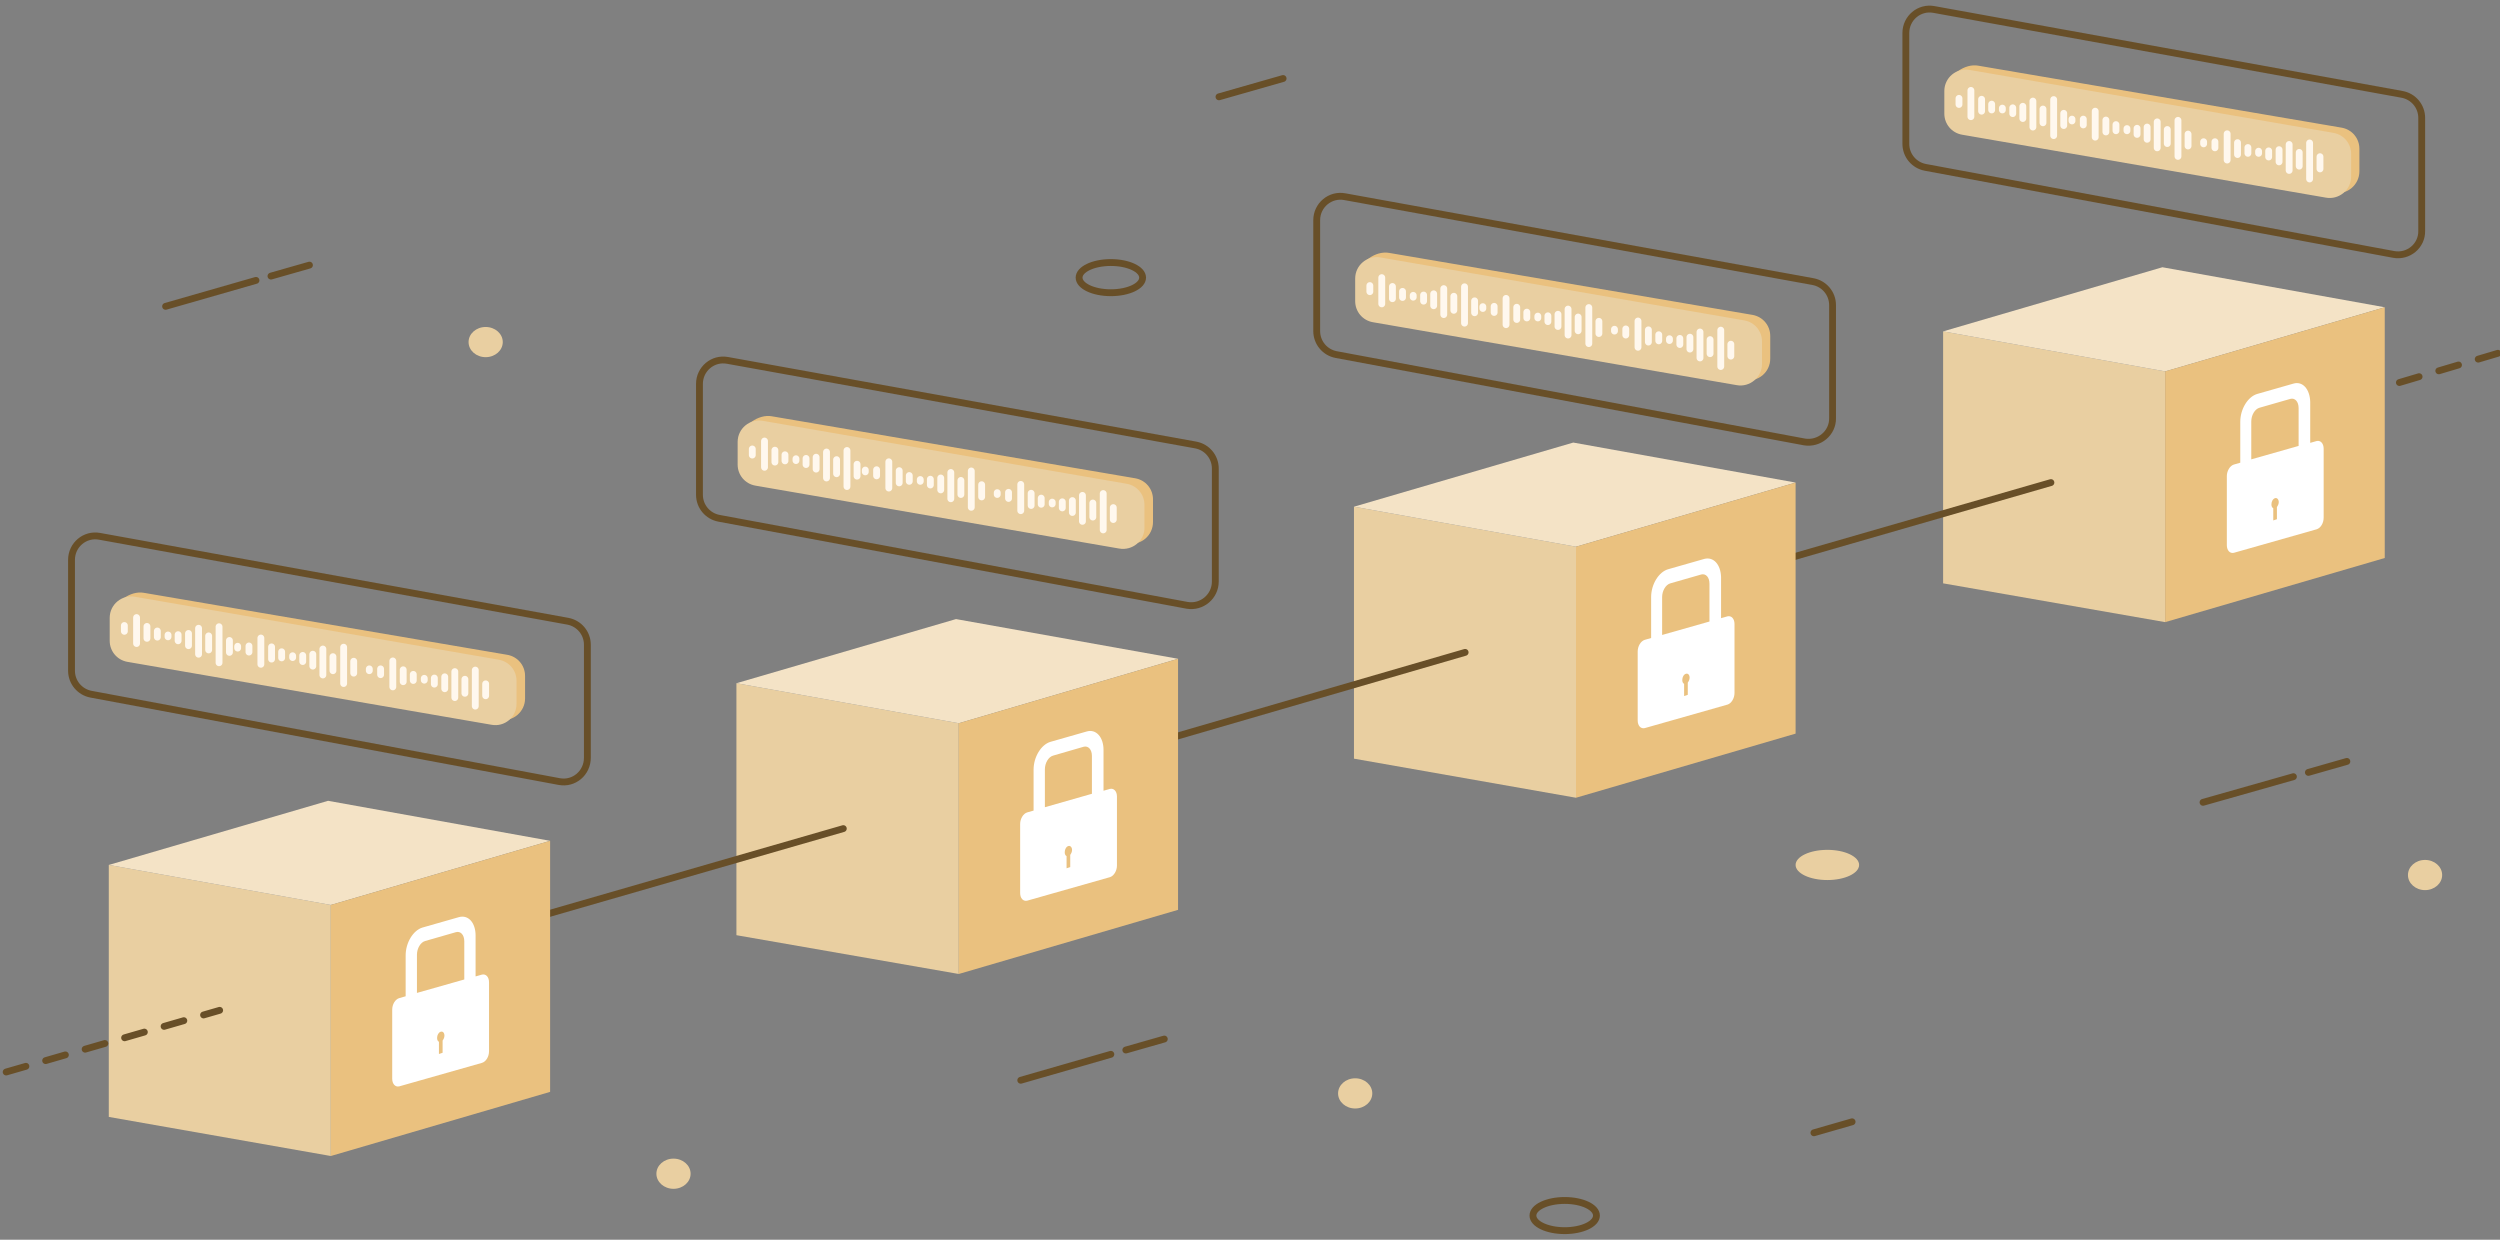 <?xml version="1.0" encoding="UTF-8"?>
<svg width="365px" height="181px" viewBox="0 0 365 181" version="1.1" xmlns="http://www.w3.org/2000/svg" xmlns:xlink="http://www.w3.org/1999/xlink">
    <rect x="0" y="0" width="365" height="181" fill="#808080" stroke="none"/>
    <title>7</title>
    <g id="Page-1" stroke="none" stroke-width="1" fill="none" fill-rule="evenodd">
        <g id="Roadmap" transform="translate(-1089, -578)">
            <g id="7" transform="translate(1088, 579)">
                <g id="Group" transform="translate(1.677, 37.929)">
                    <line x1="338.131" y1="20.333" x2="364.127" y2="12.619" id="Path" stroke="#684F28" stroke-linecap="round" stroke-linejoin="round" stroke-dasharray="3,3"></line>
                    <g id="Path" transform="translate(282.705, 0)" fill-rule="nonzero">
                        <polygon fill="#E9CFA1" points="32.73 51.903 0.312 46.24 0.312 9.453 32.73 15.295"></polygon>
                        <polygon fill="#F4E3C6" points="64.79 5.931 32.328 0.089 0.312 9.453 32.73 15.295"></polygon>
                        <polygon fill="#EAC17F" points="32.73 51.903 64.79 42.539 64.79 5.931 32.73 15.295"></polygon>
                    </g>
                    <line x1="247.612" y1="46.285" x2="298.757" y2="31.526" id="Path" stroke="#684F28" stroke-linecap="round" stroke-linejoin="round"></line>
                    <g id="Path" transform="translate(196.645, 25.417)" fill-rule="nonzero">
                        <polygon fill="#E9CFA1" points="32.774 52.126 0.357 46.419 0.357 9.632 32.774 15.473"></polygon>
                        <polygon fill="#F4E3C6" points="64.835 6.109 32.373 0.268 0.357 9.632 32.774 15.473"></polygon>
                        <polygon fill="#EAC17F" points="32.774 52.126 64.835 42.762 64.835 6.109 32.774 15.473"></polygon>
                    </g>
                    <line x1="158.029" y1="72.371" x2="213.232" y2="56.318" id="Path" stroke="#684F28" stroke-linecap="round" stroke-linejoin="round"></line>
                    <g id="Path" transform="translate(106.572, 51.279)" fill-rule="nonzero">
                        <polygon fill="#E9CFA1" points="32.73 51.993 0.268 46.33 0.268 9.542 32.73 15.384"></polygon>
                        <polygon fill="#F4E3C6" points="64.746 5.975 32.328 0.178 0.268 9.542 32.73 15.384"></polygon>
                        <polygon fill="#EAC17F" points="32.73 51.993 64.746 42.629 64.746 5.975 32.73 15.384"></polygon>
                    </g>
                    <line x1="72.861" y1="96.36" x2="122.446" y2="82.047" id="Path" stroke="#684F28" stroke-linecap="round" stroke-linejoin="round"></line>
                    <g id="Path" transform="translate(15.161, 77.588)" fill-rule="nonzero">
                        <polygon fill="#E9CFA1" points="32.462 52.26 0.045 46.553 0.045 9.765 32.462 15.607"></polygon>
                        <polygon fill="#F4E3C6" points="64.478 6.243 32.061 0.401 0.045 9.765 32.462 15.607"></polygon>
                        <polygon fill="#EAC17F" points="32.462 52.26 64.478 42.896 64.478 6.243 32.462 15.607"></polygon>
                    </g>
                    <line x1="0.223" y1="117.585" x2="31.392" y2="108.578" id="Path" stroke="#684F28" stroke-linecap="round" stroke-linejoin="round" stroke-dasharray="3,3"></line>
                    <path d="M155.042,87.844 L155.042,86.06 C154.863,85.971 154.774,85.792 154.774,85.48 C154.774,85.079 154.997,84.678 155.309,84.588 C155.577,84.499 155.844,84.767 155.844,85.168 C155.844,85.436 155.71,85.703 155.577,85.882 L155.577,87.665 L155.042,87.844 M151.876,78.925 L151.876,73.396 C151.876,72.46 152.411,71.568 153.08,71.39 L157.539,70.096 C158.208,69.918 158.743,70.498 158.743,71.434 L158.743,76.963 L151.876,78.925 M157.985,67.867 L152.678,69.383 C151.341,69.784 150.226,71.568 150.226,73.441 L150.226,79.416 L149.289,79.683 C148.71,79.862 148.264,80.62 148.264,81.378 L148.264,91.455 C148.264,92.213 148.71,92.704 149.289,92.57 L161.373,89.137 C161.953,88.958 162.399,88.2 162.399,87.442 L162.399,77.365 C162.399,76.607 161.953,76.116 161.373,76.25 L160.437,76.518 L160.437,70.542 C160.437,68.67 159.322,67.466 157.985,67.867" id="Shape" fill="#FFFFFF" fill-rule="nonzero"></path>
                    <path d="M63.408,114.955 L63.408,113.171 C63.23,113.082 63.14,112.903 63.14,112.591 C63.14,112.19 63.363,111.789 63.675,111.7 C63.988,111.61 64.211,111.878 64.211,112.279 C64.211,112.547 64.077,112.814 63.943,112.993 L63.943,114.776 L63.408,114.955 M60.197,106.037 L60.197,100.463 C60.197,99.526 60.732,98.634 61.401,98.456 L65.905,97.163 C66.574,96.985 67.109,97.564 67.109,98.501 L67.109,104.075 L60.197,106.037 M66.306,94.978 L61,96.494 C59.662,96.895 58.548,98.679 58.548,100.552 L58.548,106.527 L57.611,106.795 C57.031,106.973 56.586,107.686 56.586,108.489 L56.586,118.566 C56.586,119.325 57.031,119.815 57.611,119.681 L69.695,116.248 C70.275,116.069 70.721,115.356 70.721,114.553 L70.721,104.476 C70.721,103.718 70.275,103.227 69.695,103.361 L68.759,103.629 L68.759,97.653 C68.759,95.781 67.689,94.577 66.306,94.978" id="Shape" fill="#FFFFFF" fill-rule="nonzero"></path>
                    <path d="M245.204,62.694 L245.204,60.911 C245.026,60.822 244.936,60.643 244.936,60.331 C244.936,59.93 245.159,59.528 245.471,59.439 C245.784,59.35 246.007,59.618 246.007,60.019 C246.007,60.287 245.873,60.554 245.739,60.732 L245.739,62.516 L245.204,62.694 M241.993,53.776 L241.993,48.247 C241.993,47.311 242.528,46.419 243.197,46.24 L247.701,44.947 C248.37,44.769 248.905,45.349 248.905,46.285 L248.905,51.814 L241.993,53.776 M248.147,42.673 L242.841,44.189 C241.503,44.591 240.388,46.374 240.388,48.247 L240.388,54.222 L239.452,54.49 C238.872,54.668 238.426,55.426 238.426,56.184 L238.426,66.262 C238.426,67.02 238.872,67.51 239.452,67.376 L251.536,63.943 C252.115,63.765 252.561,63.007 252.561,62.249 L252.561,52.171 C252.561,51.413 252.115,50.923 251.536,51.056 L250.599,51.324 L250.599,45.349 C250.555,43.476 249.485,42.317 248.147,42.673" id="Shape" fill="#FFFFFF" fill-rule="nonzero"></path>
                    <path d="M331.219,37.055 L331.219,35.271 C331.041,35.182 330.952,35.004 330.952,34.692 C330.952,34.29 331.175,33.889 331.487,33.8 C331.754,33.711 332.022,33.978 332.022,34.379 C332.022,34.647 331.888,34.914 331.754,35.093 L331.754,36.876 L331.219,37.055 M328.009,28.137 L328.009,22.607 C328.009,21.671 328.544,20.779 329.213,20.601 L333.716,19.308 C334.385,19.129 334.92,19.709 334.92,20.645 L334.92,26.175 L328.009,28.137 M334.162,17.078 L328.856,18.594 C327.518,18.996 326.403,20.779 326.403,22.652 L326.403,28.627 L325.467,28.895 C324.887,29.073 324.441,29.831 324.441,30.589 L324.441,40.667 C324.441,41.425 324.887,41.915 325.467,41.781 L337.551,38.348 C338.131,38.17 338.577,37.456 338.577,36.654 L338.577,26.576 C338.577,25.818 338.131,25.327 337.551,25.461 L336.615,25.729 L336.615,19.754 C336.57,17.881 335.5,16.677 334.162,17.078" id="Shape" fill="#FFFFFF" fill-rule="nonzero"></path>
                </g>
                <g id="Group" transform="translate(279.031, 0.027)">
                    <path d="M62.739,27.111 L8.963,18.238 C7.447,17.97 6.376,16.677 6.376,15.161 L6.376,11.861 C6.376,9.899 8.874,8.205 10.791,8.561 L63.854,17.613 C65.37,17.881 66.44,19.174 66.44,20.69 L66.44,23.99 C66.44,25.952 64.656,27.468 62.739,27.111 Z" id="Path" fill="#EAC17F" fill-rule="nonzero"></path>
                    <path d="M61.535,27.825 L8.428,18.639 C6.912,18.371 5.841,17.078 5.841,15.562 L5.841,12.262 C5.841,10.3 7.625,8.829 9.542,9.186 L62.65,18.371 C64.166,18.639 65.236,19.932 65.236,21.448 L65.236,24.748 C65.236,26.71 63.452,28.181 61.535,27.825 Z" id="Path" fill="#E9CFA1" fill-rule="nonzero"></path>
                    <path d="M71.434,36.118 L3.077,23.41 C1.427,23.098 0.223,21.671 0.223,19.977 L0.223,3.79 C0.223,1.605 2.185,-0.045 4.325,0.357 L72.683,12.753 C74.333,13.065 75.538,14.492 75.538,16.186 L75.538,32.685 C75.581,34.87 73.575,36.52 71.434,36.118 Z" id="Path" stroke="#684F28" stroke-linecap="round" stroke-linejoin="round"></path>
                    <g id="audio_wave_on_right" stroke-linecap="round" stroke-linejoin="round" transform="translate(21.875, 15.161)" stroke="#FFF8EE">
                        <g id="Group">
                            <line x1="4.255" y1="2.051" x2="4.255" y2="1.204" id="Path"></line>
                            <line x1="5.994" y1="3.835" x2="5.994" y2="0.045" id="Path"></line>
                            <line x1="9.026" y1="2.898" x2="9.026" y2="2.007" id="Path"></line>
                            <line x1="2.605" y1="1.471" x2="2.605" y2="1.204" id="Path"></line>
                            <line x1="7.554" y1="1.338" x2="7.554" y2="3.077" id="Path"></line>
                            <line x1="10.631" y1="2.898" x2="10.631" y2="2.586" id="Path"></line>
                            <line x1="19.549" y1="3.389" x2="19.549" y2="5.128" id="Path"></line>
                            <line x1="18.078" y1="1.382" x2="18.078" y2="6.644" id="Path"></line>
                            <line x1="16.517" y1="2.72" x2="16.517" y2="4.771" id="Path"></line>
                            <line x1="15.046" y1="1.605" x2="15.046" y2="5.395" id="Path"></line>
                            <line x1="13.574" y1="2.363" x2="13.574" y2="4.147" id="Path"></line>
                            <line x1="12.103" y1="2.542" x2="12.103" y2="3.433" id="Path"></line>
                        </g>
                    </g>
                    <g id="audio_wave_on_right_2_" stroke-linecap="round" stroke-linejoin="round" transform="translate(5.377, 12.039)" stroke="#FFF8EE">
                        <g id="Group">
                            <line x1="2.605" y1="2.185" x2="2.605" y2="1.293" id="Path"></line>
                            <line x1="4.344" y1="3.969" x2="4.344" y2="0.134" id="Path"></line>
                            <line x1="7.376" y1="2.988" x2="7.376" y2="2.14" id="Path"></line>
                            <line x1="5.905" y1="1.427" x2="5.905" y2="3.166" id="Path"></line>
                            <line x1="8.937" y1="2.988" x2="8.937" y2="2.72" id="Path"></line>
                            <line x1="17.899" y1="3.478" x2="17.899" y2="5.262" id="Path"></line>
                            <line x1="16.428" y1="1.471" x2="16.428" y2="6.733" id="Path"></line>
                            <line x1="14.867" y1="2.854" x2="14.867" y2="4.86" id="Path"></line>
                            <line x1="13.396" y1="1.694" x2="13.396" y2="5.485" id="Path"></line>
                            <line x1="11.924" y1="2.452" x2="11.924" y2="4.236" id="Path"></line>
                            <line x1="10.453" y1="2.675" x2="10.453" y2="3.523" id="Path"></line>
                        </g>
                    </g>
                    <g id="audio_wave_on_right_1_" stroke-linecap="round" stroke-linejoin="round" transform="translate(41.049, 18.282)" stroke="#FFF8EE">
                        <g id="Group">
                            <line x1="4.299" y1="2.274" x2="4.299" y2="1.382" id="Path"></line>
                            <line x1="6.083" y1="4.058" x2="6.083" y2="0.223" id="Path"></line>
                            <line x1="9.115" y1="3.077" x2="9.115" y2="2.23" id="Path"></line>
                            <line x1="2.649" y1="1.694" x2="2.649" y2="1.382" id="Path"></line>
                            <line x1="7.599" y1="1.516" x2="7.599" y2="3.255" id="Path"></line>
                            <line x1="10.676" y1="3.077" x2="10.676" y2="2.765" id="Path"></line>
                            <line x1="19.639" y1="3.567" x2="19.639" y2="5.351" id="Path"></line>
                            <line x1="18.122" y1="1.561" x2="18.122" y2="6.822" id="Path"></line>
                            <line x1="16.606" y1="2.943" x2="16.606" y2="4.95" id="Path"></line>
                            <line x1="15.135" y1="1.784" x2="15.135" y2="5.574" id="Path"></line>
                            <line x1="13.663" y1="2.542" x2="13.663" y2="4.325" id="Path"></line>
                            <line x1="12.147" y1="2.72" x2="12.147" y2="3.612" id="Path"></line>
                        </g>
                    </g>
                </g>
                <g id="Group" transform="translate(192.971, 27.227)">
                    <path d="M62.784,27.245 L9.007,18.371 C7.491,18.104 6.421,16.811 6.421,15.295 L6.421,11.995 C6.421,10.033 8.918,8.338 10.836,8.695 L63.898,17.747 C65.414,18.015 66.485,19.308 66.485,20.824 L66.485,24.124 C66.485,26.13 64.701,27.602 62.784,27.245 Z" id="Path" fill="#EAC17F" fill-rule="nonzero"></path>
                    <path d="M61.58,28.003 L8.472,18.817 C6.956,18.55 5.886,17.257 5.886,15.74 L5.886,12.441 C5.886,10.479 7.67,9.007 9.587,9.364 L62.694,18.55 C64.211,18.817 65.281,20.11 65.281,21.626 L65.281,24.926 C65.281,26.844 63.497,28.36 61.58,28.003 Z" id="Path" fill="#E9CFA1" fill-rule="nonzero"></path>
                    <path d="M71.479,36.297 L3.121,23.544 C1.471,23.232 0.268,21.805 0.268,20.11 L0.268,3.924 C0.268,1.739 2.23,0.089 4.37,0.49 L72.727,12.887 C74.377,13.199 75.583,14.626 75.583,16.32 L75.583,32.819 C75.626,35.004 73.619,36.654 71.479,36.297 Z" id="Path" stroke="#684F28" stroke-linecap="round" stroke-linejoin="round"></path>
                    <g id="audio_wave_on_right_5_" stroke-linecap="round" stroke-linejoin="round" transform="translate(21.875, 15.161)" stroke="#FFF8EE">
                        <g id="Group">
                            <line x1="4.299" y1="2.23" x2="4.299" y2="1.338" id="Path"></line>
                            <line x1="6.038" y1="4.013" x2="6.038" y2="0.178" id="Path"></line>
                            <line x1="9.071" y1="3.032" x2="9.071" y2="2.185" id="Path"></line>
                            <line x1="2.649" y1="1.65" x2="2.649" y2="1.382" id="Path"></line>
                            <line x1="7.599" y1="1.471" x2="7.599" y2="3.255" id="Path"></line>
                            <line x1="10.676" y1="3.032" x2="10.676" y2="2.765" id="Path"></line>
                            <line x1="19.594" y1="3.523" x2="19.594" y2="5.306" id="Path"></line>
                            <line x1="18.122" y1="1.516" x2="18.122" y2="6.778" id="Path"></line>
                            <line x1="16.562" y1="2.898" x2="16.562" y2="4.905" id="Path"></line>
                            <line x1="15.09" y1="1.739" x2="15.09" y2="5.529" id="Path"></line>
                            <line x1="13.619" y1="2.497" x2="13.619" y2="4.281" id="Path"></line>
                            <line x1="12.147" y1="2.72" x2="12.147" y2="3.567" id="Path"></line>
                        </g>
                    </g>
                    <g id="audio_wave_on_right_4_" stroke-linecap="round" stroke-linejoin="round" transform="translate(5.377, 12.039)" stroke="#FFF8EE">
                        <g id="Group">
                            <line x1="2.649" y1="2.319" x2="2.649" y2="1.427" id="Path"></line>
                            <line x1="4.389" y1="4.102" x2="4.389" y2="0.268" id="Path"></line>
                            <line x1="7.421" y1="3.166" x2="7.421" y2="2.274" id="Path"></line>
                            <line x1="5.949" y1="1.561" x2="5.949" y2="3.344" id="Path"></line>
                            <line x1="8.981" y1="3.121" x2="8.981" y2="2.854" id="Path"></line>
                            <line x1="17.944" y1="3.656" x2="17.944" y2="5.395" id="Path"></line>
                            <line x1="16.473" y1="1.605" x2="16.473" y2="6.912" id="Path"></line>
                            <line x1="14.912" y1="2.988" x2="14.912" y2="5.039" id="Path"></line>
                            <line x1="13.44" y1="1.873" x2="13.44" y2="5.663" id="Path"></line>
                            <line x1="11.969" y1="2.631" x2="11.969" y2="4.37" id="Path"></line>
                            <line x1="10.497" y1="2.809" x2="10.497" y2="3.701" id="Path"></line>
                        </g>
                    </g>
                    <g id="audio_wave_on_right_3_" stroke-linecap="round" stroke-linejoin="round" transform="translate(41.049, 18.282)" stroke="#FFF8EE">
                        <g id="Group">
                            <line x1="4.344" y1="2.408" x2="4.344" y2="1.516" id="Path"></line>
                            <line x1="6.128" y1="4.192" x2="6.128" y2="0.357" id="Path"></line>
                            <line x1="9.16" y1="3.255" x2="9.16" y2="2.363" id="Path"></line>
                            <line x1="2.694" y1="1.828" x2="2.694" y2="1.561" id="Path"></line>
                            <line x1="7.644" y1="1.65" x2="7.644" y2="3.433" id="Path"></line>
                            <line x1="10.72" y1="3.211" x2="10.72" y2="2.943" id="Path"></line>
                            <line x1="19.683" y1="3.746" x2="19.683" y2="5.485" id="Path"></line>
                            <line x1="18.212" y1="1.694" x2="18.212" y2="7.001" id="Path"></line>
                            <line x1="16.651" y1="3.077" x2="16.651" y2="5.128" id="Path"></line>
                            <line x1="15.179" y1="1.962" x2="15.179" y2="5.752" id="Path"></line>
                            <line x1="13.708" y1="2.72" x2="13.708" y2="4.459" id="Path"></line>
                            <line x1="12.236" y1="2.898" x2="12.236" y2="3.79" id="Path"></line>
                        </g>
                    </g>
                </g>
                <g id="Group" transform="translate(102.898, 51.306)">
                    <path d="M62.739,27.022 L8.963,18.148 C7.447,17.881 6.376,16.588 6.376,15.072 L6.376,11.772 C6.376,9.81 8.874,8.115 10.791,8.472 L63.854,17.524 C65.37,17.792 66.44,19.085 66.44,20.601 L66.44,23.901 C66.44,25.907 64.656,27.379 62.739,27.022 Z" id="Path" fill="#EAC17F" fill-rule="nonzero"></path>
                    <path d="M61.49,27.78 L8.383,18.594 C6.867,18.327 5.797,17.034 5.797,15.518 L5.797,12.218 C5.797,10.256 7.58,8.784 9.498,9.141 L62.605,18.327 C64.121,18.594 65.192,19.887 65.192,21.404 L65.192,24.703 C65.236,26.621 63.452,28.137 61.49,27.78 Z" id="Path" fill="#E9CFA1" fill-rule="nonzero"></path>
                    <path d="M71.434,36.074 L3.077,23.365 C1.427,23.053 0.223,21.626 0.223,19.932 L0.223,3.746 C0.223,1.561 2.185,-0.089 4.325,0.312 L72.683,12.664 C74.333,12.976 75.537,14.403 75.537,16.097 L75.537,32.596 C75.537,34.781 73.575,36.431 71.434,36.074 Z" id="Path" stroke="#684F28" stroke-linecap="round" stroke-linejoin="round"></path>
                    <g id="audio_wave_on_right_8_" stroke-linecap="round" stroke-linejoin="round" transform="translate(21.875, 14.715)" stroke="#FFF8EE">
                        <g id="Group">
                            <line x1="4.21" y1="2.452" x2="4.21" y2="1.561" id="Path"></line>
                            <line x1="5.994" y1="4.236" x2="5.994" y2="0.401" id="Path"></line>
                            <line x1="8.981" y1="3.255" x2="8.981" y2="2.408" id="Path"></line>
                            <line x1="2.56" y1="1.873" x2="2.56" y2="1.605" id="Path"></line>
                            <line x1="7.51" y1="1.694" x2="7.51" y2="3.478" id="Path"></line>
                            <line x1="10.587" y1="3.255" x2="10.587" y2="2.988" id="Path"></line>
                            <line x1="19.549" y1="3.746" x2="19.549" y2="5.529" id="Path"></line>
                            <line x1="18.033" y1="1.739" x2="18.033" y2="7.045" id="Path"></line>
                            <line x1="16.517" y1="3.121" x2="16.517" y2="5.173" id="Path"></line>
                            <line x1="15.046" y1="1.962" x2="15.046" y2="5.797" id="Path"></line>
                            <line x1="13.574" y1="2.765" x2="13.574" y2="4.504" id="Path"></line>
                            <line x1="12.058" y1="2.943" x2="12.058" y2="3.79" id="Path"></line>
                        </g>
                    </g>
                    <g id="audio_wave_on_right_7_" stroke-linecap="round" stroke-linejoin="round" transform="translate(5.377, 12.039)" stroke="#FFF8EE">
                        <g id="Group">
                            <line x1="2.56" y1="2.096" x2="2.56" y2="1.204" id="Path"></line>
                            <line x1="4.344" y1="3.879" x2="4.344" y2="0.045" id="Path"></line>
                            <line x1="7.332" y1="2.943" x2="7.332" y2="2.051" id="Path"></line>
                            <line x1="5.86" y1="1.382" x2="5.86" y2="3.121" id="Path"></line>
                            <line x1="8.937" y1="2.898" x2="8.937" y2="2.631" id="Path"></line>
                            <line x1="17.855" y1="3.433" x2="17.855" y2="5.173" id="Path"></line>
                            <line x1="16.383" y1="1.427" x2="16.383" y2="6.689" id="Path"></line>
                            <line x1="14.867" y1="2.765" x2="14.867" y2="4.816" id="Path"></line>
                            <line x1="13.396" y1="1.65" x2="13.396" y2="5.44" id="Path"></line>
                            <line x1="11.88" y1="2.408" x2="11.88" y2="4.147" id="Path"></line>
                            <line x1="10.408" y1="2.586" x2="10.408" y2="3.478" id="Path"></line>
                        </g>
                    </g>
                    <g id="audio_wave_on_right_6_" stroke-linecap="round" stroke-linejoin="round" transform="translate(41.049, 18.282)" stroke="#FFF8EE">
                        <g id="Group">
                            <line x1="4.299" y1="2.185" x2="4.299" y2="1.293" id="Path"></line>
                            <line x1="6.083" y1="3.969" x2="6.083" y2="0.134" id="Path"></line>
                            <line x1="9.071" y1="3.032" x2="9.071" y2="2.14" id="Path"></line>
                            <line x1="2.649" y1="1.605" x2="2.649" y2="1.338" id="Path"></line>
                            <line x1="7.599" y1="1.427" x2="7.599" y2="3.211" id="Path"></line>
                            <line x1="10.676" y1="2.988" x2="10.676" y2="2.72" id="Path"></line>
                            <line x1="19.594" y1="3.523" x2="19.594" y2="5.262" id="Path"></line>
                            <line x1="18.122" y1="1.471" x2="18.122" y2="6.778" id="Path"></line>
                            <line x1="16.606" y1="2.854" x2="16.606" y2="4.905" id="Path"></line>
                            <line x1="15.09" y1="1.739" x2="15.09" y2="5.529" id="Path"></line>
                            <line x1="13.619" y1="2.497" x2="13.619" y2="4.236" id="Path"></line>
                            <line x1="12.147" y1="2.675" x2="12.147" y2="3.567" id="Path"></line>
                        </g>
                    </g>
                </g>
                <g id="Group" transform="translate(11.041, 77.169)">
                    <path d="M62.917,26.933 L9.141,18.059 C7.625,17.792 6.555,16.499 6.555,14.982 L6.555,11.683 C6.555,9.721 9.052,8.026 10.969,8.383 L64.032,17.435 C65.548,17.702 66.618,18.996 66.618,20.512 L66.618,23.811 C66.618,25.773 64.835,27.245 62.917,26.933 Z" id="Path" fill="#EAC17F" fill-rule="nonzero"></path>
                    <path d="M61.713,27.646 L8.561,18.461 C7.045,18.193 5.975,16.9 5.975,15.384 L5.975,12.039 C5.975,10.077 7.759,8.606 9.676,8.963 L62.784,18.148 C64.3,18.416 65.37,19.709 65.37,21.225 L65.37,24.525 C65.414,26.531 63.631,28.003 61.713,27.646 Z" id="Path" fill="#E9CFA1" fill-rule="nonzero"></path>
                    <path d="M71.613,35.94 L3.255,23.187 C1.605,22.875 0.401,21.448 0.401,19.754 L0.401,3.567 C0.401,1.382 2.363,-0.268 4.504,0.134 L72.861,12.53 C74.511,12.842 75.715,14.269 75.715,15.963 L75.715,32.462 C75.715,34.692 73.753,36.341 71.613,35.94 Z" id="Path" stroke="#684F28" stroke-linecap="round" stroke-linejoin="round"></path>
                    <g id="audio_wave_on_right_11_" stroke-linecap="round" stroke-linejoin="round" transform="translate(21.875, 14.715)" stroke="#FFF8EE">
                        <g id="Group">
                            <line x1="4.433" y1="2.319" x2="4.433" y2="1.427" id="Path"></line>
                            <line x1="6.172" y1="4.102" x2="6.172" y2="0.268" id="Path"></line>
                            <line x1="9.204" y1="3.166" x2="9.204" y2="2.274" id="Path"></line>
                            <line x1="2.783" y1="1.739" x2="2.783" y2="1.471" id="Path"></line>
                            <line x1="7.733" y1="1.561" x2="7.733" y2="3.344" id="Path"></line>
                            <line x1="10.81" y1="3.121" x2="10.81" y2="2.854" id="Path"></line>
                            <line x1="19.728" y1="3.656" x2="19.728" y2="5.395" id="Path"></line>
                            <line x1="18.256" y1="1.605" x2="18.256" y2="6.912" id="Path"></line>
                            <line x1="16.696" y1="2.988" x2="16.696" y2="5.039" id="Path"></line>
                            <line x1="15.224" y1="1.873" x2="15.224" y2="5.663" id="Path"></line>
                            <line x1="13.753" y1="2.631" x2="13.753" y2="4.37" id="Path"></line>
                            <line x1="12.281" y1="2.809" x2="12.281" y2="3.701" id="Path"></line>
                        </g>
                    </g>
                    <g id="audio_wave_on_right_10_" stroke-linecap="round" stroke-linejoin="round" transform="translate(5.377, 11.594)" stroke="#FFF8EE">
                        <g id="Group">
                            <line x1="2.739" y1="2.408" x2="2.739" y2="1.561" id="Path"></line>
                            <line x1="4.522" y1="4.192" x2="4.522" y2="0.401" id="Path"></line>
                            <line x1="7.554" y1="3.255" x2="7.554" y2="2.363" id="Path"></line>
                            <line x1="6.038" y1="1.694" x2="6.038" y2="3.433" id="Path"></line>
                            <line x1="9.115" y1="3.211" x2="9.115" y2="2.943" id="Path"></line>
                            <line x1="18.078" y1="3.746" x2="18.078" y2="5.485" id="Path"></line>
                            <line x1="16.562" y1="1.739" x2="16.562" y2="7.001" id="Path"></line>
                            <line x1="15.046" y1="3.077" x2="15.046" y2="5.128" id="Path"></line>
                            <line x1="13.574" y1="1.962" x2="13.574" y2="5.752" id="Path"></line>
                            <line x1="12.103" y1="2.72" x2="12.103" y2="4.504" id="Path"></line>
                            <line x1="10.587" y1="2.898" x2="10.587" y2="3.79" id="Path"></line>
                        </g>
                    </g>
                    <g id="audio_wave_on_right_9_" stroke-linecap="round" stroke-linejoin="round" transform="translate(41.049, 18.282)" stroke="#FFF8EE">
                        <g id="Group">
                            <line x1="4.478" y1="2.051" x2="4.478" y2="1.204" id="Path"></line>
                            <line x1="6.261" y1="3.835" x2="6.261" y2="0.045" id="Path"></line>
                            <line x1="9.249" y1="2.898" x2="9.249" y2="2.007" id="Path"></line>
                            <line x1="2.828" y1="1.471" x2="2.828" y2="1.204" id="Path"></line>
                            <line x1="7.777" y1="1.338" x2="7.777" y2="3.077" id="Path"></line>
                            <line x1="10.854" y1="2.854" x2="10.854" y2="2.586" id="Path"></line>
                            <line x1="19.817" y1="3.389" x2="19.817" y2="5.128" id="Path"></line>
                            <line x1="18.301" y1="1.382" x2="18.301" y2="6.644" id="Path"></line>
                            <line x1="16.785" y1="2.72" x2="16.785" y2="4.771" id="Path"></line>
                            <line x1="15.313" y1="1.605" x2="15.313" y2="5.395" id="Path"></line>
                            <line x1="13.842" y1="2.363" x2="13.842" y2="4.102" id="Path"></line>
                            <line x1="12.326" y1="2.542" x2="12.326" y2="3.433" id="Path"></line>
                        </g>
                    </g>
                </g>
                <line x1="150.03" y1="156.718" x2="163.184" y2="152.928" id="Path" stroke="#684F28" stroke-linecap="round" stroke-linejoin="round"></line>
                <line x1="165.369" y1="152.304" x2="170.988" y2="150.699" id="Path" stroke="#684F28" stroke-linecap="round" stroke-linejoin="round"></line>
                <line x1="322.641" y1="116.141" x2="335.839" y2="112.395" id="Path" stroke="#684F28" stroke-linecap="round" stroke-linejoin="round"></line>
                <line x1="338.024" y1="111.771" x2="343.643" y2="110.166" id="Path" stroke="#684F28" stroke-linecap="round" stroke-linejoin="round"></line>
                <line x1="25.176" y1="43.726" x2="38.375" y2="39.936" id="Path" stroke="#684F28" stroke-linecap="round" stroke-linejoin="round"></line>
                <line x1="40.56" y1="39.311" x2="46.179" y2="37.706" id="Path" stroke="#684F28" stroke-linecap="round" stroke-linejoin="round"></line>
                <line x1="178.97" y1="13.137" x2="188.334" y2="10.461" id="Path" stroke="#684F28" stroke-linecap="round" stroke-linejoin="round"></line>
                <line x1="265.832" y1="164.388" x2="271.406" y2="162.783" id="Path" stroke="#684F28" stroke-linecap="round" stroke-linejoin="round"></line>
                <ellipse id="Oval" stroke="#684F28" stroke-linecap="round" stroke-linejoin="round" cx="229.446" cy="176.472" rx="4.637" ry="2.204"></ellipse>
                <ellipse id="Oval" stroke="#684F28" stroke-linecap="round" stroke-linejoin="round" cx="163.184" cy="39.534" rx="4.637" ry="2.204"></ellipse>
                <ellipse id="Oval" fill="#E9CFA1" fill-rule="nonzero" cx="198.857" cy="158.636" rx="2.497" ry="2.204"></ellipse>
                <ellipse id="Oval" fill="#E9CFA1" fill-rule="nonzero" cx="99.331" cy="170.363" rx="2.497" ry="2.204"></ellipse>
                <ellipse id="Oval" fill="#E9CFA1" fill-rule="nonzero" cx="355.058" cy="126.753" rx="2.497" ry="2.204"></ellipse>
                <ellipse id="Oval" fill="#E9CFA1" fill-rule="nonzero" cx="71.907" cy="48.943" rx="2.497" ry="2.204"></ellipse>
                <ellipse id="Oval" fill="#E9CFA1" fill-rule="nonzero" cx="267.794" cy="125.282" rx="4.637" ry="2.204"></ellipse>
            </g>
        </g>
    </g>
</svg>